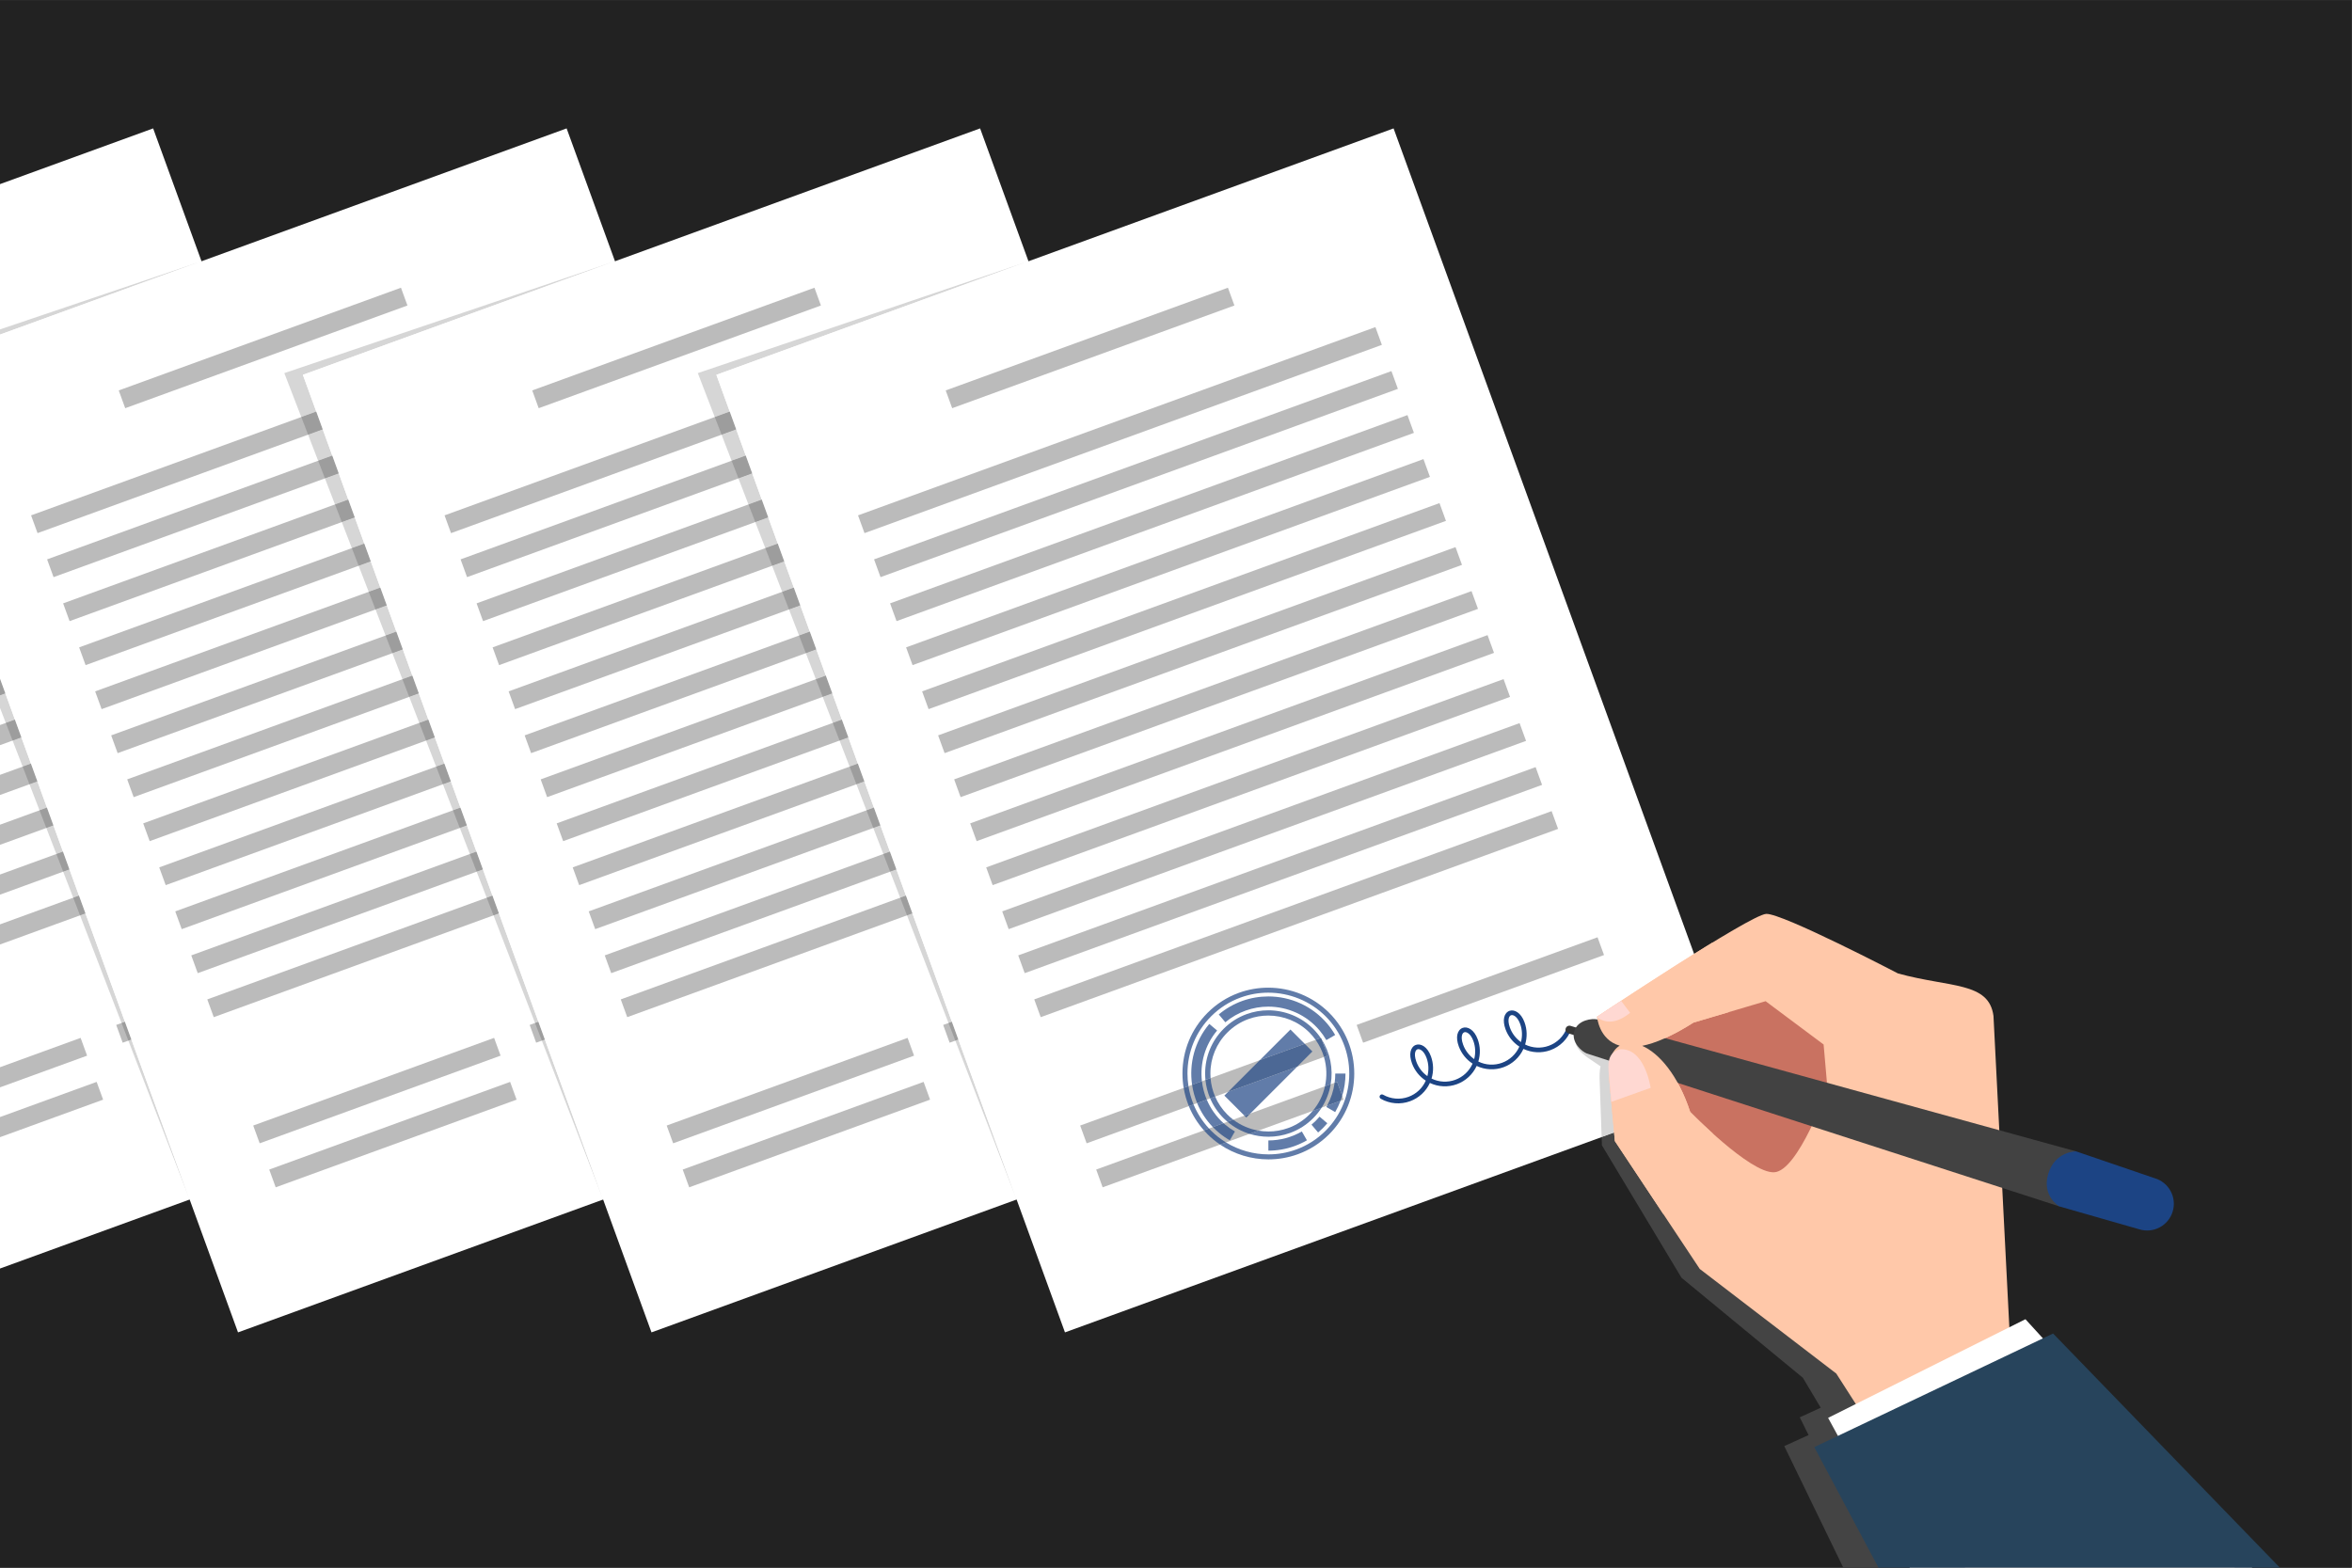 <?xml version="1.0" encoding="UTF-8" standalone="no"?>
<svg
   viewBox="0 0 6800 4533.333"
   height="4533.333"
   width="6800"
   xml:space="preserve"
   id="svg2"
   version="1.1"
   sodipodi:docname="iStock-1332234128.svg"
   inkscape:version="1.4.2 (f4327f4, 2025-05-13)"
   xmlns:inkscape="http://www.inkscape.org/namespaces/inkscape"
   xmlns:sodipodi="http://sodipodi.sourceforge.net/DTD/sodipodi-0.dtd"
   xmlns="http://www.w3.org/2000/svg"
   xmlns:svg="http://www.w3.org/2000/svg"
   xmlns:rdf="http://www.w3.org/1999/02/22-rdf-syntax-ns#"
   xmlns:cc="http://creativecommons.org/ns#"
   xmlns:dc="http://purl.org/dc/elements/1.1/"><rect x="0" y="0" width="6800" height="4533.333" fill="#333333" stroke="none"/><sodipodi:namedview
     id="namedview1"
     pagecolor="#505050"
     bordercolor="#ffffff"
     borderopacity="1"
     inkscape:showpageshadow="0"
     inkscape:pageopacity="0"
     inkscape:pagecheckerboard="1"
     inkscape:deskcolor="#505050"
     inkscape:zoom="0.16213235"
     inkscape:cx="2621.3153"
     inkscape:cy="2217.3243"
     inkscape:window-width="1920"
     inkscape:window-height="974"
     inkscape:window-x="-11"
     inkscape:window-y="-11"
     inkscape:window-maximized="1"
     inkscape:current-layer="svg2" /><defs
     id="defs6" /><g
     transform="matrix(1.333,0,0,-1.333,0,4533.333)"
     id="g10"
     style="opacity:1"><g
       transform="scale(0.1)"
       id="g12"><path
         id="path14"
         style="display:inline;fill:#222222;fill-opacity:1;fill-rule:nonzero;stroke:none"
         d="M 0,0 H 51000 V 34000 H 0 Z"
         inkscape:label="path14" /><path
         id="path16"
         style="fill:#ffffff;fill-opacity:1;fill-rule:nonzero;stroke:none"
         d="M 10882.1,10450.5 -3805.69,5104.6 -11366.3,25877.2 3321.47,31223.2 10882.1,10450.5" /><path
         id="path18"
         style="fill:#bbbbbb;fill-opacity:1;fill-rule:nonzero;stroke:none"
         d="m 1889.07,11107.9 -5224.9,-1901.6 -140.26,385.4 5224.86,1901.7 140.3,-385.5" /><path
         id="path20"
         style="fill:#bbbbbb;fill-opacity:1;fill-rule:nonzero;stroke:none"
         d="m 2236.48,10153.4 -5224.86,-1901.7 -140.29,385.4 5224.85,1901.8 140.3,-385.5" /><path
         id="path22"
         style="fill:#bbbbbb;fill-opacity:1;fill-rule:nonzero;stroke:none"
         d="m 7885.64,13290.5 -5224.92,-1901.6 -140.23,385.4 5224.84,1901.6 140.31,-385.4" /><path
         id="path24"
         style="fill:#bbbbbb;fill-opacity:1;fill-rule:nonzero;stroke:none"
         d="m 3415.21,25572.9 -11221.44,-4084.3 -140.29,385.5 11221.41,4084.3 140.32,-385.5" /><path
         id="path26"
         style="fill:#bbbbbb;fill-opacity:1;fill-rule:nonzero;stroke:none"
         d="m 3762.68,24618.3 -11221.46,-4084.2 -140.29,385.4 11221.44,4084.3 140.31,-385.5" /><path
         id="path28"
         style="fill:#bbbbbb;fill-opacity:1;fill-rule:nonzero;stroke:none"
         d="m 3067.79,26527.5 -11221.45,-4084.3 -140.27,385.4 11221.41,4084.3 140.31,-385.4" /><path
         id="path30"
         style="fill:#bbbbbb;fill-opacity:1;fill-rule:nonzero;stroke:none"
         d="m 4110.09,23663.8 -11221.45,-4084.3 -140.29,385.4 11221.43,4084.3 140.31,-385.4" /><path
         id="path32"
         style="fill:#bbbbbb;fill-opacity:1;fill-rule:nonzero;stroke:none"
         d="M 4457.49,22709.2 -6763.93,18625 l -140.29,385.4 11221.48,4084.3 140.23,-385.5" /><path
         id="path34"
         style="fill:#bbbbbb;fill-opacity:1;fill-rule:nonzero;stroke:none"
         d="m 4804.98,21754.6 -11221.46,-4084.2 -140.29,385.4 11221.44,4084.2 140.31,-385.4" /><path
         id="path36"
         style="fill:#bbbbbb;fill-opacity:1;fill-rule:nonzero;stroke:none"
         d="m 5152.38,20800.1 -11221.44,-4084.3 -140.29,385.5 11221.43,4084.2 140.3,-385.4" /><path
         id="path38"
         style="fill:#bbbbbb;fill-opacity:1;fill-rule:nonzero;stroke:none"
         d="m 5499.79,19845.5 -11221.41,-4084.3 -140.29,385.5 11221.46,4084.2 140.24,-385.4" /><path
         id="path40"
         style="fill:#bbbbbb;fill-opacity:1;fill-rule:nonzero;stroke:none"
         d="m 5847.28,18891 -11221.47,-4084.3 -140.3,385.4 11221.46,4084.3 140.31,-385.4" /><path
         id="path42"
         style="fill:#bbbbbb;fill-opacity:1;fill-rule:nonzero;stroke:none"
         d="m 6194.68,17936.4 -11221.47,-4084.2 -140.25,385.3 11221.42,4084.3 140.3,-385.4" /><path
         id="path44"
         style="fill:#bbbbbb;fill-opacity:1;fill-rule:nonzero;stroke:none"
         d="m 6542.09,16981.8 -11221.4,-4084.3 -140.28,385.4 11221.44,4084.3 140.24,-385.4" /><path
         id="path46"
         style="fill:#bbbbbb;fill-opacity:1;fill-rule:nonzero;stroke:none"
         d="m 6889.58,16027.2 -11221.45,-4084.3 -140.29,385.5 11221.42,4084.3 140.32,-385.5" /><path
         id="path48"
         style="fill:#808080;fill-opacity:1;fill-rule:nonzero;stroke:none"
         d="m 4113.25,7986.9 v 0 0 0 m 257.28,20354 v 0 0 0" /><path
         id="path50"
         style="fill:#d6d6d6;fill-opacity:1;fill-rule:nonzero;stroke:none"
         d="m 4113.25,7986.9 -1329.32,3446.8 66.03,24 1263.29,-3470.8 v 0 m -1476.94,3829.5 -900.51,2335 118.1,43 855.78,-2351.3 -73.37,-26.7 m -1048.13,2717.8 -217.98,565.2 136.26,49.6 207.15,-569.2 -125.43,-45.6 m -365.57,947.9 -218.02,565.3 154.42,56.2 207.19,-569.3 -143.59,-52.2 m -365.626,948 -217.972,565.2 172.574,62.8 207.144,-569.1 -161.746,-58.9 m -365.597,948 -217.953,565.1 190.73,69.4 207.129,-569 -179.906,-65.5 M 125.797,18326 0,18652.2 v 272.6 l 116.711,42.5 207.152,-569.2 -198.066,-72.1 M 0,26750.2 v 112.3 l 4370.53,1478.4 v 0 L 0,26750.2" /><path
         id="path52"
         style="fill:#9d9d9d;fill-opacity:1;fill-rule:nonzero;stroke:none"
         d="m 2783.93,11433.7 -147.62,382.7 73.37,26.7 140.28,-385.4 -66.03,-24" /><path
         id="path54"
         style="fill:#9d9d9d;fill-opacity:1;fill-rule:nonzero;stroke:none"
         d="m 0,18924.8 v 363.1 L 116.711,18967.3 0,18924.8" /><path
         id="path56"
         style="fill:#9d9d9d;fill-opacity:1;fill-rule:nonzero;stroke:none"
         d="m 273.434,17943.2 -147.637,382.8 198.066,72.1 140.301,-385.5 -190.73,-69.4" /><path
         id="path58"
         style="fill:#9d9d9d;fill-opacity:1;fill-rule:nonzero;stroke:none"
         d="m 639.012,16995.3 -147.625,382.8 179.906,65.5 140.293,-385.5 -172.574,-62.8" /><path
         id="path60"
         style="fill:#9d9d9d;fill-opacity:1;fill-rule:nonzero;stroke:none"
         d="m 1004.59,16047.4 -147.606,382.7 161.746,58.9 140.28,-385.4 -154.42,-56.2" /><path
         id="path62"
         style="fill:#9d9d9d;fill-opacity:1;fill-rule:nonzero;stroke:none"
         d="m 1370.2,15099.4 -147.59,382.7 143.59,52.2 140.26,-385.3 -136.26,-49.6" /><path
         id="path64"
         style="fill:#9d9d9d;fill-opacity:1;fill-rule:nonzero;stroke:none"
         d="m 1735.8,14151.4 -147.62,382.8 125.43,45.6 140.29,-385.4 -118.1,-43" /><path
         id="path66"
         style="fill:#ffffff;fill-opacity:1;fill-rule:nonzero;stroke:none"
         d="M 19850.1,10450.5 5162.31,5104.6 l -7560.63,20772.6 14687.82,5346 7560.6,-20772.7" /><path
         id="path68"
         style="fill:#bbbbbb;fill-opacity:1;fill-rule:nonzero;stroke:none"
         d="m 10857.1,11107.9 -5224.92,-1901.6 -140.28,385.4 5224.9,1901.7 140.3,-385.5" /><path
         id="path70"
         style="fill:#bbbbbb;fill-opacity:1;fill-rule:nonzero;stroke:none"
         d="m 11204.5,10153.4 -5224.88,-1901.7 -140.29,385.4 5224.87,1901.8 140.3,-385.5" /><path
         id="path72"
         style="fill:#bbbbbb;fill-opacity:1;fill-rule:nonzero;stroke:none"
         d="m 16853.6,13290.5 -5224.9,-1901.6 -140.2,385.4 5224.8,1901.6 140.3,-385.4" /><path
         id="path74"
         style="fill:#bbbbbb;fill-opacity:1;fill-rule:nonzero;stroke:none"
         d="m 12383.2,25572.9 -11221.43,-4084.3 -140.28,385.5 11221.41,4084.3 140.3,-385.5" /><path
         id="path76"
         style="fill:#bbbbbb;fill-opacity:1;fill-rule:nonzero;stroke:none"
         d="m 12730.7,24618.3 -11221.49,-4084.2 -140.29,385.4 11221.48,4084.3 140.3,-385.5" /><path
         id="path78"
         style="fill:#bbbbbb;fill-opacity:1;fill-rule:nonzero;stroke:none"
         d="M 12035.8,26527.5 814.352,22443.2 l -140.278,385.4 11221.426,4084.3 140.3,-385.4" /><path
         id="path80"
         style="fill:#bbbbbb;fill-opacity:1;fill-rule:nonzero;stroke:none"
         d="m 13078.1,23663.8 -11221.46,-4084.3 -140.29,385.4 11221.45,4084.3 140.3,-385.4" /><path
         id="path82"
         style="fill:#bbbbbb;fill-opacity:1;fill-rule:nonzero;stroke:none"
         d="M 13425.5,22709.2 2204.07,18625 l -140.3,385.4 11221.53,4084.3 140.2,-385.5" /><path
         id="path84"
         style="fill:#bbbbbb;fill-opacity:1;fill-rule:nonzero;stroke:none"
         d="M 13773,21754.6 2551.51,17670.4 2411.22,18055.8 13632.7,22140 13773,21754.6" /><path
         id="path86"
         style="fill:#bbbbbb;fill-opacity:1;fill-rule:nonzero;stroke:none"
         d="m 14120.4,20800.1 -11221.47,-4084.3 -140.28,385.5 11221.45,4084.2 140.3,-385.4" /><path
         id="path88"
         style="fill:#bbbbbb;fill-opacity:1;fill-rule:nonzero;stroke:none"
         d="m 14467.8,19845.5 -11221.42,-4084.3 -140.28,385.5 11221.5,4084.2 140.2,-385.4" /><path
         id="path90"
         style="fill:#bbbbbb;fill-opacity:1;fill-rule:nonzero;stroke:none"
         d="M 14815.3,18891 3593.81,14806.7 3453.52,15192.1 14675,19276.4 14815.3,18891" /><path
         id="path92"
         style="fill:#bbbbbb;fill-opacity:1;fill-rule:nonzero;stroke:none"
         d="m 15162.7,17936.4 -11221.48,-4084.2 -140.25,385.3 11221.43,4084.3 140.3,-385.4" /><path
         id="path94"
         style="fill:#bbbbbb;fill-opacity:1;fill-rule:nonzero;stroke:none"
         d="m 15510.1,16981.8 -11221.42,-4084.3 -140.27,385.4 11221.49,4084.3 140.2,-385.4" /><path
         id="path96"
         style="fill:#bbbbbb;fill-opacity:1;fill-rule:nonzero;stroke:none"
         d="m 15857.6,16027.2 -11221.47,-4084.3 -140.3,385.5 11221.47,4084.3 140.3,-385.5" /><path
         id="path98"
         style="fill:#bbbbbb;fill-opacity:1;fill-rule:nonzero;stroke:none"
         d="m 8837.1,27381.4 -6121.34,-2228 -140.29,385.5 6121.33,2228 140.3,-385.5" /><path
         id="path100"
         style="fill:#808080;fill-opacity:1;fill-rule:nonzero;stroke:none"
         d="m 13338.5,28340.9 v 0 0 0" /><path
         id="path102"
         style="fill:#d6d6d6;fill-opacity:1;fill-rule:nonzero;stroke:none"
         d="m 13081.3,7986.9 -1329.4,3446.8 66.1,24 1263.2,-3470.6 m -1476.9,3829.3 -900.5,2335 118.1,43 855.8,-2351.3 -73.4,-26.7 m -1048.1,2717.8 -218,565.2 136.3,49.6 207.1,-569.2 -125.4,-45.6 m -365.6,947.9 -218.01,565.3 154.41,56.2 207.2,-569.3 -143.6,-52.2 m -365.62,948 -217.97,565.2 172.57,62.8 207.15,-569.1 -161.75,-58.9 m -365.59,948 -217.96,565.1 190.73,69.4 207.13,-569 -179.9,-65.5 m -365.59,947.9 -217.98,565.2 208.89,76.1 207.15,-569.2 -198.06,-72.1 m -365.61,948 -217.96,565.2 227.05,82.6 207.14,-569.1 -216.23,-78.7 m -365.56,947.9 -218.01,565.3 245.21,89.2 207.18,-569.2 -234.38,-85.3 m -365.62,948 -217.96,565.2 263.37,95.8 207.14,-569.1 -252.55,-91.9 m -365.59,948 -217.97,565.1 281.53,102.5 207.14,-569.1 -270.7,-98.5 m -365.59,947.9 -217.97,565.2 299.68,109.1 207.15,-569.2 -288.86,-105.1 m -365.6,948 -217.96,565.1 317.84,115.7 207.14,-569.1 -307.02,-111.7 m -365.57,947.9 -367.66,953.3 7171.5,2425.9 v 0 l -6768.82,-2463.7 290.16,-797.2 -325.18,-118.3" /><path
         id="path104"
         style="fill:#9d9d9d;fill-opacity:1;fill-rule:nonzero;stroke:none"
         d="m 11751.9,11433.7 -147.6,382.7 73.4,26.7 140.3,-385.4 -66.1,-24" /><path
         id="path106"
         style="fill:#9d9d9d;fill-opacity:1;fill-rule:nonzero;stroke:none"
         d="m 7047.86,23631 -147.63,382.8 307.02,111.7 140.29,-385.4 -299.68,-109.1" /><path
         id="path108"
         style="fill:#9d9d9d;fill-opacity:1;fill-rule:nonzero;stroke:none"
         d="m 7413.45,22683 -147.62,382.8 288.86,105.1 140.29,-385.4 -281.53,-102.5" /><path
         id="path110"
         style="fill:#9d9d9d;fill-opacity:1;fill-rule:nonzero;stroke:none"
         d="m 6682.27,24578.9 -147.61,382.8 325.18,118.3 140.27,-385.4 -317.84,-115.7" /><path
         id="path112"
         style="fill:#9d9d9d;fill-opacity:1;fill-rule:nonzero;stroke:none"
         d="m 7779.05,21735.1 -147.63,382.8 270.7,98.5 140.3,-385.5 -263.37,-95.8" /><path
         id="path114"
         style="fill:#9d9d9d;fill-opacity:1;fill-rule:nonzero;stroke:none"
         d="m 8144.62,20787.2 -147.61,382.7 252.55,91.9 140.27,-385.4 -245.21,-89.2" /><path
         id="path116"
         style="fill:#9d9d9d;fill-opacity:1;fill-rule:nonzero;stroke:none"
         d="m 8510.23,19839.2 -147.6,382.7 234.38,85.3 140.27,-385.4 -227.05,-82.6" /><path
         id="path118"
         style="fill:#9d9d9d;fill-opacity:1;fill-rule:nonzero;stroke:none"
         d="m 8875.82,18891.2 -147.63,382.8 216.23,78.7 140.29,-385.4 -208.89,-76.1" /><path
         id="path120"
         style="fill:#9d9d9d;fill-opacity:1;fill-rule:nonzero;stroke:none"
         d="m 9241.43,17943.2 -147.63,382.8 198.06,72.1 140.3,-385.5 -190.73,-69.4" /><path
         id="path122"
         style="fill:#9d9d9d;fill-opacity:1;fill-rule:nonzero;stroke:none"
         d="m 9607.01,16995.3 -147.62,382.8 179.9,65.5 140.29,-385.5 -172.57,-62.8" /><path
         id="path124"
         style="fill:#9d9d9d;fill-opacity:1;fill-rule:nonzero;stroke:none"
         d="m 9972.59,16047.4 -147.61,382.7 161.75,58.9 140.27,-385.4 -154.41,-56.2" /><path
         id="path126"
         style="fill:#9d9d9d;fill-opacity:1;fill-rule:nonzero;stroke:none"
         d="m 10338.2,15099.4 -147.6,382.7 143.6,52.2 140.3,-385.3 -136.3,-49.6" /><path
         id="path128"
         style="fill:#9d9d9d;fill-opacity:1;fill-rule:nonzero;stroke:none"
         d="m 10703.8,14151.4 -147.6,382.8 125.4,45.6 140.3,-385.4 -118.1,-43" /><path
         id="path130"
         style="fill:#ffffff;fill-opacity:1;fill-rule:nonzero;stroke:none"
         d="M 28818.1,10450.5 14130.3,5104.6 6569.68,25877.2 l 14687.82,5346 7560.6,-20772.7" /><path
         id="path132"
         style="fill:#bbbbbb;fill-opacity:1;fill-rule:nonzero;stroke:none"
         d="m 19825.1,11107.9 -5224.9,-1901.6 -140.3,385.4 5224.9,1901.7 140.3,-385.5" /><path
         id="path134"
         style="fill:#bbbbbb;fill-opacity:1;fill-rule:nonzero;stroke:none"
         d="m 20172.5,10153.4 -5224.9,-1901.7 -140.3,385.4 5224.9,1901.8 140.3,-385.5" /><path
         id="path136"
         style="fill:#bbbbbb;fill-opacity:1;fill-rule:nonzero;stroke:none"
         d="m 25821.6,13290.5 -5224.9,-1901.6 -140.2,385.4 5224.8,1901.6 140.3,-385.4" /><path
         id="path138"
         style="fill:#bbbbbb;fill-opacity:1;fill-rule:nonzero;stroke:none"
         d="m 21351.2,25572.9 -11221.4,-4084.3 -140.32,385.5 11221.42,4084.3 140.3,-385.5" /><path
         id="path140"
         style="fill:#bbbbbb;fill-opacity:1;fill-rule:nonzero;stroke:none"
         d="m 21698.7,24618.3 -11221.5,-4084.2 -140.3,385.4 11221.5,4084.3 140.3,-385.5" /><path
         id="path142"
         style="fill:#bbbbbb;fill-opacity:1;fill-rule:nonzero;stroke:none"
         d="m 21003.8,26527.5 -11221.46,-4084.3 -140.27,385.4 11221.43,4084.3 140.3,-385.4" /><path
         id="path144"
         style="fill:#bbbbbb;fill-opacity:1;fill-rule:nonzero;stroke:none"
         d="m 22046.1,23663.8 -11221.5,-4084.3 -140.2,385.4 11221.4,4084.3 140.3,-385.4" /><path
         id="path146"
         style="fill:#bbbbbb;fill-opacity:1;fill-rule:nonzero;stroke:none"
         d="M 22393.5,22709.2 11172.1,18625 l -140.3,385.4 11221.5,4084.3 140.2,-385.5" /><path
         id="path148"
         style="fill:#bbbbbb;fill-opacity:1;fill-rule:nonzero;stroke:none"
         d="m 22741,21754.6 -11221.5,-4084.2 -140.3,385.4 11221.5,4084.2 140.3,-385.4" /><path
         id="path150"
         style="fill:#bbbbbb;fill-opacity:1;fill-rule:nonzero;stroke:none"
         d="m 23088.4,20800.1 -11221.5,-4084.3 -140.2,385.5 11221.4,4084.2 140.3,-385.4" /><path
         id="path152"
         style="fill:#bbbbbb;fill-opacity:1;fill-rule:nonzero;stroke:none"
         d="m 23435.8,19845.5 -11221.4,-4084.3 -140.3,385.5 11221.5,4084.2 140.2,-385.4" /><path
         id="path154"
         style="fill:#bbbbbb;fill-opacity:1;fill-rule:nonzero;stroke:none"
         d="m 23783.3,18891 -11221.5,-4084.3 -140.3,385.4 11221.5,4084.3 140.3,-385.4" /><path
         id="path156"
         style="fill:#bbbbbb;fill-opacity:1;fill-rule:nonzero;stroke:none"
         d="m 24130.7,17936.4 -11221.5,-4084.2 -140.2,385.3 11221.4,4084.3 140.3,-385.4" /><path
         id="path158"
         style="fill:#bbbbbb;fill-opacity:1;fill-rule:nonzero;stroke:none"
         d="m 24478.1,16981.8 -11221.4,-4084.3 -140.3,385.4 11221.5,4084.3 140.2,-385.4" /><path
         id="path160"
         style="fill:#bbbbbb;fill-opacity:1;fill-rule:nonzero;stroke:none"
         d="m 24825.6,16027.2 -11221.5,-4084.3 -140.3,385.5 11221.5,4084.3 140.3,-385.5" /><path
         id="path162"
         style="fill:#bbbbbb;fill-opacity:1;fill-rule:nonzero;stroke:none"
         d="m 17805.1,27381.4 -6121.3,-2228 -140.3,385.5 6121.3,2228 140.3,-385.5" /><path
         id="path164"
         style="fill:#d6d6d6;fill-opacity:1;fill-rule:nonzero;stroke:none"
         d="m 22049.2,7986.9 -1329.3,3446.8 66.1,24 1263.3,-3470.8 h -0.1 m -1476.9,3829.5 -900.5,2335 118.1,43 855.8,-2351.3 -73.4,-26.7 m -1048.1,2717.8 -218,565.2 136.3,49.6 207.1,-569.2 -125.4,-45.6 m -365.6,947.9 -218,565.3 154.4,56.2 207.2,-569.3 -143.6,-52.2 m -365.6,948 -218,565.2 172.6,62.8 207.1,-569.1 -161.7,-58.9 m -365.6,948 -218,565.1 190.8,69.4 207.1,-569 -179.9,-65.5 m -365.6,947.9 -218,565.2 208.9,76.1 207.2,-569.2 -198.1,-72.1 m -365.6,948 -218,565.2 227.1,82.6 207.1,-569.1 -216.2,-78.7 m -365.6,947.9 -218,565.3 245.2,89.2 207.2,-569.2 -234.4,-85.3 m -365.6,948 -217.9,565.2 263.3,95.8 207.2,-569.1 -252.6,-91.9 m -365.6,948 -217.9,565.1 281.5,102.5 207.1,-569.1 -270.7,-98.5 m -365.6,947.9 -217.9,565.2 299.7,109.1 207.1,-569.2 -288.9,-105.1 m -365.6,948 -217.9,565.1 317.8,115.7 207.2,-569.1 -307.1,-111.7 m -365.5,947.9 -367.7,953.3 7171.5,2425.9 -6768.8,-2463.7 290.1,-797.2 -325.1,-118.3" /><path
         id="path166"
         style="fill:#9d9d9d;fill-opacity:1;fill-rule:nonzero;stroke:none"
         d="m 20719.9,11433.7 -147.6,382.7 73.4,26.7 140.3,-385.4 -66.1,-24" /><path
         id="path168"
         style="fill:#9d9d9d;fill-opacity:1;fill-rule:nonzero;stroke:none"
         d="m 16015.9,23631 -147.7,382.8 307.1,111.7 140.3,-385.4 -299.7,-109.1" /><path
         id="path170"
         style="fill:#9d9d9d;fill-opacity:1;fill-rule:nonzero;stroke:none"
         d="m 16381.5,22683 -147.7,382.8 288.9,105.1 140.3,-385.4 -281.5,-102.5" /><path
         id="path172"
         style="fill:#9d9d9d;fill-opacity:1;fill-rule:nonzero;stroke:none"
         d="m 15650.3,24578.9 -147.6,382.8 325.1,118.3 140.3,-385.4 -317.8,-115.7" /><path
         id="path174"
         style="fill:#9d9d9d;fill-opacity:1;fill-rule:nonzero;stroke:none"
         d="m 16747.1,21735.1 -147.7,382.8 270.7,98.5 140.3,-385.5 -263.3,-95.8" /><path
         id="path176"
         style="fill:#9d9d9d;fill-opacity:1;fill-rule:nonzero;stroke:none"
         d="m 17112.6,20787.2 -147.6,382.7 252.6,91.9 140.2,-385.4 -245.2,-89.2" /><path
         id="path178"
         style="fill:#9d9d9d;fill-opacity:1;fill-rule:nonzero;stroke:none"
         d="m 17478.2,19839.2 -147.6,382.7 234.4,85.3 140.3,-385.4 -227.1,-82.6" /><path
         id="path180"
         style="fill:#9d9d9d;fill-opacity:1;fill-rule:nonzero;stroke:none"
         d="m 17843.8,18891.2 -147.6,382.8 216.2,78.7 140.3,-385.4 -208.9,-76.1" /><path
         id="path182"
         style="fill:#9d9d9d;fill-opacity:1;fill-rule:nonzero;stroke:none"
         d="m 18209.4,17943.2 -147.6,382.8 198.1,72.1 140.3,-385.5 -190.8,-69.4" /><path
         id="path184"
         style="fill:#9d9d9d;fill-opacity:1;fill-rule:nonzero;stroke:none"
         d="m 18575,16995.3 -147.6,382.8 179.9,65.5 140.3,-385.5 -172.6,-62.8" /><path
         id="path186"
         style="fill:#9d9d9d;fill-opacity:1;fill-rule:nonzero;stroke:none"
         d="m 18940.6,16047.4 -147.6,382.7 161.7,58.9 140.3,-385.4 -154.4,-56.2" /><path
         id="path188"
         style="fill:#9d9d9d;fill-opacity:1;fill-rule:nonzero;stroke:none"
         d="m 19306.2,15099.4 -147.6,382.7 143.6,52.2 140.3,-385.3 -136.3,-49.6" /><path
         id="path190"
         style="fill:#9d9d9d;fill-opacity:1;fill-rule:nonzero;stroke:none"
         d="m 19671.8,14151.4 -147.6,382.8 125.4,45.6 140.3,-385.4 -118.1,-43" /><path
         id="path192"
         style="fill:#ffffff;fill-opacity:1;fill-rule:nonzero;stroke:none"
         d="m 37786.1,10450.5 -14687.8,-5345.9 -7560.6,20772.6 14687.8,5346 7560.6,-20772.7" /><path
         id="path194"
         style="fill:#bbbbbb;fill-opacity:1;fill-rule:nonzero;stroke:none"
         d="m 28793.1,11107.9 -5224.9,-1901.6 -140.3,385.3 5224.9,1901.8 140.3,-385.5" /><path
         id="path196"
         style="fill:#bbbbbb;fill-opacity:1;fill-rule:nonzero;stroke:none"
         d="m 29140.5,10153.4 -5224.9,-1901.7 -140.3,385.4 5224.9,1901.8 140.3,-385.5" /><path
         id="path198"
         style="fill:#bbbbbb;fill-opacity:1;fill-rule:nonzero;stroke:none"
         d="m 34789.6,13290.5 -5224.9,-1901.7 -140.2,385.5 5224.8,1901.6 140.3,-385.4" /><path
         id="path200"
         style="fill:#bbbbbb;fill-opacity:1;fill-rule:nonzero;stroke:none"
         d="m 30319.2,25572.9 -11221.4,-4084.3 -140.3,385.5 11221.4,4084.3 140.3,-385.5" /><path
         id="path202"
         style="fill:#bbbbbb;fill-opacity:1;fill-rule:nonzero;stroke:none"
         d="m 30666.7,24618.3 -11221.5,-4084.2 -140.3,385.4 11221.5,4084.3 140.3,-385.5" /><path
         id="path204"
         style="fill:#bbbbbb;fill-opacity:1;fill-rule:nonzero;stroke:none"
         d="m 29971.7,26527.5 -11221.4,-4084.3 -140.3,385.5 11221.4,4084.2 140.3,-385.4" /><path
         id="path206"
         style="fill:#bbbbbb;fill-opacity:1;fill-rule:nonzero;stroke:none"
         d="m 31014.1,23663.8 -11221.5,-4084.3 -140.2,385.4 11221.4,4084.3 140.3,-385.4" /><path
         id="path208"
         style="fill:#bbbbbb;fill-opacity:1;fill-rule:nonzero;stroke:none"
         d="M 31361.5,22709.3 20140.1,18625 l -140.3,385.4 11221.5,4084.3 140.2,-385.4" /><path
         id="path210"
         style="fill:#bbbbbb;fill-opacity:1;fill-rule:nonzero;stroke:none"
         d="m 31709,21754.6 -11221.5,-4084.2 -140.3,385.4 11221.5,4084.2 140.3,-385.4" /><path
         id="path212"
         style="fill:#bbbbbb;fill-opacity:1;fill-rule:nonzero;stroke:none"
         d="m 32056.4,20800.1 -11221.5,-4084.3 -140.2,385.5 11221.4,4084.2 140.3,-385.4" /><path
         id="path214"
         style="fill:#bbbbbb;fill-opacity:1;fill-rule:nonzero;stroke:none"
         d="m 32403.8,19845.5 -11221.4,-4084.3 -140.3,385.5 11221.5,4084.2 140.2,-385.4" /><path
         id="path216"
         style="fill:#bbbbbb;fill-opacity:1;fill-rule:nonzero;stroke:none"
         d="m 32751.3,18891 -11221.5,-4084.3 -140.3,385.4 11221.5,4084.3 140.3,-385.4" /><path
         id="path218"
         style="fill:#bbbbbb;fill-opacity:1;fill-rule:nonzero;stroke:none"
         d="m 33098.7,17936.4 -11221.5,-4084.2 -140.2,385.3 11221.4,4084.3 140.3,-385.4" /><path
         id="path220"
         style="fill:#bbbbbb;fill-opacity:1;fill-rule:nonzero;stroke:none"
         d="m 33446.1,16981.8 -11221.4,-4084.3 -140.3,385.4 11221.5,4084.3 140.2,-385.4" /><path
         id="path222"
         style="fill:#bbbbbb;fill-opacity:1;fill-rule:nonzero;stroke:none"
         d="m 33793.6,16027.2 -11221.5,-4084.3 -140.3,385.5 11221.5,4084.3 140.3,-385.5" /><path
         id="path224"
         style="fill:#bbbbbb;fill-opacity:1;fill-rule:nonzero;stroke:none"
         d="m 26773.1,27381.4 -6121.3,-2228 -140.3,385.5 6121.3,2228 140.3,-385.5" /><path
         id="path226"
         style="fill:#617ca9;fill-opacity:1;fill-rule:nonzero;stroke:none"
         d="m 27513.2,8857.5 c -372.4,0 -739.9,110.9 -1050.7,321.2 l 128.1,46.6 c 277.8,-169.9 598.2,-259.2 922.4,-259.2 201.6,-0.1 404.6,34.4 599.9,105.5 l 0.1,0.1 c 240.9,87.6 455.6,224.7 638.2,407.1 684.3,684.4 684.3,1797.9 0,2482.4 -333.7,333.8 -785.2,512.8 -1244.2,512.8 -201.7,0 -404.7,-34.5 -600,-105.6 -241,-87.7 -455.8,-224.7 -638.3,-407.1 -331,-331 -513.2,-771.8 -513.2,-1241.2 0,-92.6 7.1,-183.9 21,-273.6 l -103.9,-37.8 c -17,101.9 -25.7,205.9 -25.7,311.4 0,498.4 193.5,966.5 545,1317.9 193.8,193.8 421.9,339.3 678,432.5 207.2,75.4 422.9,112 636.8,112 487.6,0 966.8,-190 1321.3,-544.5 726.7,-726.8 726.7,-1909.3 0,-2636 -193.9,-193.8 -421.9,-339.2 -677.9,-432.4 h -0.1 c -207.2,-75.4 -422.9,-112.1 -636.8,-112.1 m -1401.5,630 c -139.1,157.5 -249,334.9 -327,525.5 l 102.2,37.2 c 78.6,-190.9 191.3,-367.7 334.9,-522.6 l -110.1,-40.1" /><path
         id="path228"
         style="fill:#4c6895;fill-opacity:1;fill-rule:nonzero;stroke:none"
         d="m 25784.7,10013 c -51.7,126.7 -89.4,259.3 -112.1,395.7 l 103.9,37.8 c 21.2,-136.9 58.3,-269.7 110.4,-396.3 l -102.2,-37.2" /><path
         id="path230"
         style="fill:#4c6895;fill-opacity:1;fill-rule:nonzero;stroke:none"
         d="m 26462.5,9178.7 c -96.1,65.1 -186.8,139.6 -270.5,223.3 -27.8,27.8 -54.6,56.3 -80.3,85.5 l 110.1,40.1 c 15.3,-16.5 31,-32.8 47,-48.8 98,-98 206.2,-182.7 321.8,-253.5 l -128.1,-46.6" /><path
         id="path232"
         style="fill:#617ca9;fill-opacity:1;fill-rule:nonzero;stroke:none"
         d="m 27512.2,9348.7 c -139.6,0 -278.3,21.2 -411.1,62.5 l 193.2,70.3 c 71.8,-12.5 144.6,-18.9 217.8,-18.9 144.5,0 290,24.8 430,75.7 v 0 c 172.8,62.9 326.7,161.2 457.5,291.9 26,26 50.6,52.8 73.8,80.4 l 192.8,70.2 c -52.4,-82 -114.4,-159.6 -186,-231.1 -142.7,-142.7 -310.6,-249.9 -499.1,-318.5 v 0 c -152.6,-55.5 -311.3,-82.5 -468.9,-82.5 m -889.8,324.7 c -28.5,24.1 -56.2,49.5 -82.8,76.2 -126,126 -224.5,272.4 -292.3,431.8 l 107.3,39 c 62.1,-143.9 151.5,-276.1 265.5,-390.2 40.3,-40.2 82.9,-77.3 127.6,-111.2 l -125.3,-45.6 m 2114.6,769.7 c 47,209.9 39.9,429.7 -21.5,636.6 l 77.6,28.2 -129.3,355.2 c 188.6,-292.7 254.7,-642.1 198.2,-974.5 l -125,-45.5 m -2591.8,137.6 c -4.6,46 -7,92.4 -7,139.3 0.1,367 142.6,711.6 401.4,970.3 142.7,142.8 310.6,249.9 499.2,318.5 152.5,55.5 311.2,82.5 468.7,82.5 358.9,0 711.8,-139.9 972.8,-400.9 62.3,-62.3 117.4,-129.3 165.2,-199.7 l -110.8,-40.3 c -39.9,55.9 -84.9,109.2 -135,159.4 -239.3,239.2 -562.9,367.6 -892,367.6 -144.5,0 -290,-24.7 -429.9,-75.6 -172.8,-63 -326.7,-161.2 -457.5,-292 -237.4,-237.3 -368.1,-553.3 -368,-889.8 0,-33.2 1.2,-66.2 3.7,-99 l -110.8,-40.3" /><path
         id="path234"
         style="fill:#4c6895;fill-opacity:1;fill-rule:nonzero;stroke:none"
         d="m 26247.3,10181.4 c -53.7,126.1 -88.3,260.4 -102.1,399.3 l 110.8,40.3 c 10.8,-139.6 44.3,-274.6 98.6,-400.6 l -107.3,-39 m 2468.2,898.3 c -38.7,130.6 -99,256 -180.8,370.7 l 110.8,40.3 c 6.2,-9.1 12.3,-18.3 18.3,-27.6 l 129.3,-355.2 -77.6,-28.2" /><path
         id="path236"
         style="fill:#4c6895;fill-opacity:1;fill-rule:nonzero;stroke:none"
         d="m 27101.1,9411.2 c -173.6,53.9 -336.9,142.1 -478.7,262.2 l 125.3,45.6 c 161.7,-122.8 349.9,-203.3 546.6,-237.5 l -193.2,-70.3 m 1372.3,499.4 c 132.9,158 220.7,341.1 263.6,532.5 l 125,45.5 c -30.2,-177.9 -95.4,-350.9 -195.8,-507.8 l -192.8,-70.2" /><path
         id="path238"
         style="fill:#617ca9;fill-opacity:1;fill-rule:nonzero;stroke:none"
         d="m 26305.8,9558.2 c -148.8,153.9 -262.7,331 -341,520.4 l 208.4,75.8 c 80.1,-190.1 201.9,-365.7 364.1,-512 l -231.5,-84.2 m -450.3,917 c -67.4,457 53.1,939.6 372.6,1320.4 l 169.8,-142.4 c -266.7,-317.9 -373.6,-717.5 -329.2,-1100.4 l -213.2,-77.6" /><path
         id="path240"
         style="fill:#4c6895;fill-opacity:1;fill-rule:nonzero;stroke:none"
         d="m 25964.8,10078.6 c -52.8,127.7 -89.3,261.1 -109.3,396.6 l 213.2,77.6 c 15.7,-136.4 50.7,-270.7 104.5,-398.4 l -208.4,-75.8" /><path
         id="path242"
         style="fill:#4c6895;fill-opacity:1;fill-rule:nonzero;stroke:none"
         d="m 26673.4,9271.3 c -85.3,49.3 -165.8,105.5 -239,167 -45.4,38.1 -88.3,78.1 -128.6,119.9 l 231.5,84.2 c 12.9,-11.6 26.1,-23.1 39.6,-34.4 63.4,-53.2 133.2,-102 207.5,-144.9 l -111,-191.8" /><path
         id="path244"
         style="fill:#617ca9;fill-opacity:1;fill-rule:nonzero;stroke:none"
         d="m 28766.8,11445.6 c -43,74.3 -91.7,144.1 -144.9,207.5 -286.7,341.6 -698.6,517.9 -1113.2,517.9 -329.4,0 -660.5,-111.2 -932,-339 l -142.4,169.8 c 312.9,262.5 694.6,390.6 1074.2,390.6 477.9,0 952.6,-203 1283.2,-596.9 61.4,-73.1 117.5,-153.6 166.9,-239 l -191.8,-110.9" /><path
         id="path246"
         style="fill:#617ca9;fill-opacity:1;fill-rule:nonzero;stroke:none"
         d="m 28958.9,9883.5 -191.8,110.7 c 5.5,9.7 11,19.5 16.4,29.3 l 291.8,106.2 c -31.9,-84.9 -70.8,-167.3 -116.4,-246.2 m 152,351.3 -110.7,304.1 -53.1,-19.3 c 9.2,66.2 13.8,133.1 13.8,200.4 l 221.6,0.1 c 0,-165.1 -24.4,-328.7 -71.6,-485.3" /><path
         id="path248"
         style="fill:#4c6895;fill-opacity:1;fill-rule:nonzero;stroke:none"
         d="m 28783.5,10023.5 c 84.1,154 139.5,322.3 163.6,496.1 l 53.1,19.3 110.7,-304.1 c -10.7,-35.4 -22.6,-70.4 -35.6,-105.1 l -291.8,-106.2" /><path
         id="path250"
         style="fill:#617ca9;fill-opacity:1;fill-rule:nonzero;stroke:none"
         d="m 27510,9046.9 -0.1,221.5 c 253.8,0 504.7,67.5 725.6,195 l 110.7,-191.8 c -84.8,-49.1 -173.7,-90.4 -265.2,-123.7 -182.7,-66.5 -376.1,-101 -571,-101" /><path
         id="path252"
         style="fill:#617ca9;fill-opacity:1;fill-rule:nonzero;stroke:none"
         d="m 28588.6,9441.3 -143.1,169.3 c 34.4,29 64.2,56.2 91,83 26.5,26.4 53.7,56.3 83,90.9 l 169.1,-143.1 c -33.3,-39.4 -64.5,-73.6 -95.4,-104.6 -31.3,-31.1 -65.5,-62.4 -104.6,-95.5" /><path
         id="path254"
         style="fill:#617ca9;fill-opacity:1;fill-rule:nonzero;stroke:none"
         d="m 26989.6,9807.1 -434.3,434.3 81.9,81.9 1497.1,544.9 -1013.4,-1013.3 -131.3,-47.8 m 333.9,1202.5 665.1,665 310.1,-310.1 -975.2,-354.9" /><path
         id="path256"
         style="fill:#4c6895;fill-opacity:1;fill-rule:nonzero;stroke:none"
         d="m 26637.2,10323.3 686.3,686.3 975.2,354.9 166,-166 -330.4,-330.3 -1497.1,-544.9" /><path
         id="path258"
         style="fill:#4c6895;fill-opacity:1;fill-rule:nonzero;stroke:none"
         d="m 27031.4,9765.3 -41.8,41.8 131.3,47.8 -89.5,-89.6" /><path
         id="path260"
         style="fill:#1c4484;fill-opacity:1;fill-rule:nonzero;stroke:none"
         d="m 32722.8,11913.8 c 8,36.7 25.7,61.8 49.9,70.6 47.5,17.3 140.3,-29.8 198.1,-188.4 46,-126.6 51.9,-264.2 17.5,-393.6 -109.5,77 -193.4,186.2 -239.5,312.8 -35.8,98.3 -33.9,162.3 -26,198.6 z m -1014.7,-369.3 c 8,36.7 25.7,61.7 49.8,70.5 47.5,17.3 140.4,-29.7 198.1,-188.3 46.1,-126.6 51.9,-264.2 17.6,-393.7 -109.5,77.1 -193.5,186.3 -239.6,312.9 -35.8,98.3 -33.8,162.2 -25.9,198.6 z m -1014.8,-369.4 c 8,36.8 25.7,61.8 49.9,70.6 47.5,17.3 140.3,-29.7 198,-188.3 46.1,-126.7 52,-264.3 17.6,-393.7 -109.5,77.1 -193.4,186.2 -239.5,312.9 -35.8,98.2 -33.9,162.2 -26,198.5 z m 3355.8,566.2 c -26.3,9.8 -55.4,-3.6 -65.1,-29.8 -67.5,-181.5 -210.3,-323.5 -391.8,-389.6 -168.6,-61.3 -353.6,-51 -513.9,27.4 48,157.1 44,326.3 -12.4,481.4 -77.7,213.4 -223.7,286.7 -327.9,248.8 -57.1,-20.8 -98.7,-73.3 -114.1,-144.1 -15.4,-70.9 -5.1,-159 29.7,-254.8 56.5,-155 162.2,-287.2 300,-376.7 -72.5,-163.1 -207.6,-289.9 -376.1,-351.3 -168.6,-61.4 -353.6,-51 -514,27.4 48,157.1 44,326.3 -12.4,481.3 -77.7,213.4 -223.7,286.7 -327.8,248.9 -57.1,-20.8 -98.7,-73.4 -114.1,-144.2 -15.5,-70.8 -5.2,-158.9 29.7,-254.7 56.4,-155 162.1,-287.3 299.9,-376.7 -72.4,-163.2 -207.5,-290 -376.1,-351.3 -168.6,-61.4 -353.6,-51.1 -513.9,27.3 48,157.1 44,326.4 -12.4,481.4 -77.7,213.4 -223.8,286.7 -327.9,248.8 -57.1,-20.8 -98.7,-73.3 -114.1,-144.1 -15.4,-70.9 -5.1,-159 29.7,-254.8 56.4,-155 162.2,-287.2 300,-376.7 -72.5,-163.1 -207.6,-289.9 -376.2,-351.3 -181.5,-66 -382.1,-49.1 -550.5,46.6 -24.3,13.8 -55.2,5.3 -69,-19 -13.8,-24.3 -5.3,-55.2 19,-69 194.2,-110.4 425.7,-130 635.2,-53.7 191.5,69.7 345.7,212.7 430.1,396.8 183.1,-86.7 393,-97.2 584.6,-27.5 191.6,69.8 345.7,212.8 430.2,396.8 183,-86.7 393,-97.2 584.6,-27.4 191.6,69.7 345.7,212.7 430.1,396.8 183.1,-86.7 393.1,-97.2 584.6,-27.5 209.5,76.3 374.3,240.1 452.1,449.5 9.7,26.2 -3.7,55.3 -29.8,65" /><path
         id="path262"
         style="fill:#444444;fill-opacity:1;fill-rule:nonzero;stroke:none"
         d="m 48715.6,0 h -8736 l -1280,2637.6 526.8,240 -191.4,383.9 455,208.5 -387.2,649.5 -2632.8,2170.5 -1725.3,2871.6 -6.4,179.6 3047.8,1109.3 -1003,2755.7 c 724.8,428.7 1377.5,791.5 1519.9,797.6 2,0 4.1,0.1 6.3,0.1 372.6,0 2779.9,-1269.6 2779.9,-1269.6 1114.9,-306.2 1961.7,-174.8 2019,-905.6 l -12.1,-2435.9 -6.1,-1229.9 -14.7,-2970.4 359.1,171.6 355.9,-407.8 226.8,103.3 L 48715.6,0" /><path
         id="path264"
         style="fill:#d6d6d6;fill-opacity:1;fill-rule:nonzero;stroke:none"
         d="m 34738.3,9341.2 -23.2,655.8 -19.2,540.2 c -4.4,129.5 -6.2,243.8 18.9,338.2 l -280.9,190.7 c -98.9,73.9 -333.5,232.2 -243.9,477.2 89.6,245.1 319.7,268.9 319.7,268.9 0,0 1213.9,767.4 2273.4,1394 l 1003,-2755.7 -3047.8,-1109.3" /><path
         id="path266"
         style="fill:#c97261;fill-opacity:1;fill-rule:nonzero;stroke:none"
         d="m 35620.1,12042.9 -14.5,-1097.2 1323.9,-2860.8 2309,-957.9 1619.6,1684.5 50.4,2704.9 -1657.3,1213.6 -1683.4,337.5 -1947.7,-1024.6" /><path
         id="path268"
         style="fill:#ffc8a9;fill-opacity:1;fill-rule:nonzero;stroke:none"
         d="m 38478.1,8577.7 c -524.6,-22.9 -1819.2,1310.4 -1819.2,1310.4 -265.7,807.8 -679.8,1274.2 -1040.4,1432.9 282.2,56.8 645.3,207.5 1112.5,504.4 l 1563.6,463.7 1257.9,-939.4 83.2,-952.1 c 0,0 -633,-1796.9 -1157.6,-1819.9 z m 4758.6,3391.8 c -98.8,743.8 -938.2,610.1 -2070.4,921.6 0,0 -2508.6,1307.4 -2858.4,1292.1 -349.7,-15.3 -3668.7,-2230.5 -3668.7,-2230.5 0,0 35.2,-498.4 489.8,-628.3 -165.4,-100 -261.8,-326.3 -231.2,-669.4 L 35024.6,9255 36866.5,6480.3 39827,4211.6 40661.1,2911.5 43060,-650 l 6011.6,38.102 -5480.3,5615.698 -354.6,6965.7" /><path
         id="path270"
         style="fill:#383838;fill-opacity:1;fill-rule:nonzero;stroke:none"
         d="m 34510.7,11442.4 c -5.1,0.6 -10.2,1.6 -15.2,3.1 l -480.5,146 c -44.9,13.6 -70.3,61 -56.6,105.9 13.6,44.9 61,70.2 105.9,56.6 l 480.6,-145.9 c 44.8,-13.6 70.2,-61.1 56.6,-106 -12.1,-39.8 -50.9,-64.2 -90.8,-59.7" /><path
         id="path272"
         style="fill:#424242;fill-opacity:1;fill-rule:nonzero;stroke:none"
         d="m 34416.5,11154.9 c -94.8,33 -346.8,236.3 -271,485.7 75.7,249.4 398.2,278.3 495.3,253 l 10388.5,-2862.5 -362.6,-1194 -10250.2,3317.8" /><path
         id="path274"
         style="fill:#1c4484;fill-opacity:1;fill-rule:nonzero;stroke:none"
         d="m 46729,8450.4 -1699.7,580.7 c 0,0 -454.5,7 -603.5,-482.9 -149,-489.9 240.9,-711.1 240.9,-711.1 l 1725.8,-494.4 c 307,-98.6 636.3,72.2 730.7,383 94.4,310.9 -84.3,636 -394.2,724.7" /><path
         id="path276"
         style="fill:#ffc8a9;fill-opacity:1;fill-rule:nonzero;stroke:none"
         d="m 36718.2,8505.3 c 179.4,289.5 318.9,597.8 427.3,917.4 -280.7,253.4 -486.6,465.4 -486.6,465.4 -265.7,808.1 -680,1274.3 -1040.7,1432.9 282.2,56.7 645.4,207.4 1112.8,504.4 l 761.5,225.8 c -10.8,255.6 -38.4,510.3 -90.3,761.2 -52.8,255.4 -136.4,517.1 -264.3,747.1 -547.5,-334.6 -1182.1,-742.9 -1674.8,-1064.2 -479.1,-312.4 -823.9,-542.6 -823.9,-542.6 0,0 35.2,-498.6 490.1,-628.4 -165.5,-99.9 -262.1,-326 -231.5,-669.3 l 126.8,-1400 1050.6,-1582.7 c 239.2,257.1 457.1,533.2 643,833" /><path
         id="path278"
         style="fill:#ffd8d2;fill-opacity:1;fill-rule:nonzero;stroke:none"
         d="m 34947.6,10105.2 853.9,304.8 c -5.6,19.7 -130.9,884.3 -678.6,834.8 -260.6,-89.9 -250.6,-303.6 -225.1,-589.8 l 49.8,-549.8" /><path
         id="path280"
         style="fill:#ffd8d2;fill-opacity:1;fill-rule:nonzero;stroke:none"
         d="m 35161.6,12298 c -315.6,-207.2 -522.4,-345.3 -522.4,-345.3 0,0 0.4,-6.4 1.9,-17.9 194.7,-129.4 421.1,-133.3 714.8,102.4 0,0 -205.8,271.4 -194.3,260.8" /><path
         id="path282"
         style="fill:#ffffff;fill-opacity:1;fill-rule:nonzero;stroke:none"
         d="M 50112,-1380 43930,5390 39650,3250 42175.4,-1380 H 50112" /><path
         id="path284"
         style="fill:#27445c;fill-opacity:1;fill-rule:nonzero;stroke:none"
         d="M 50784.6,-1380 44530,5080 39350,2615 41477.8,-1380 h 9306.8" /></g></g></svg>
